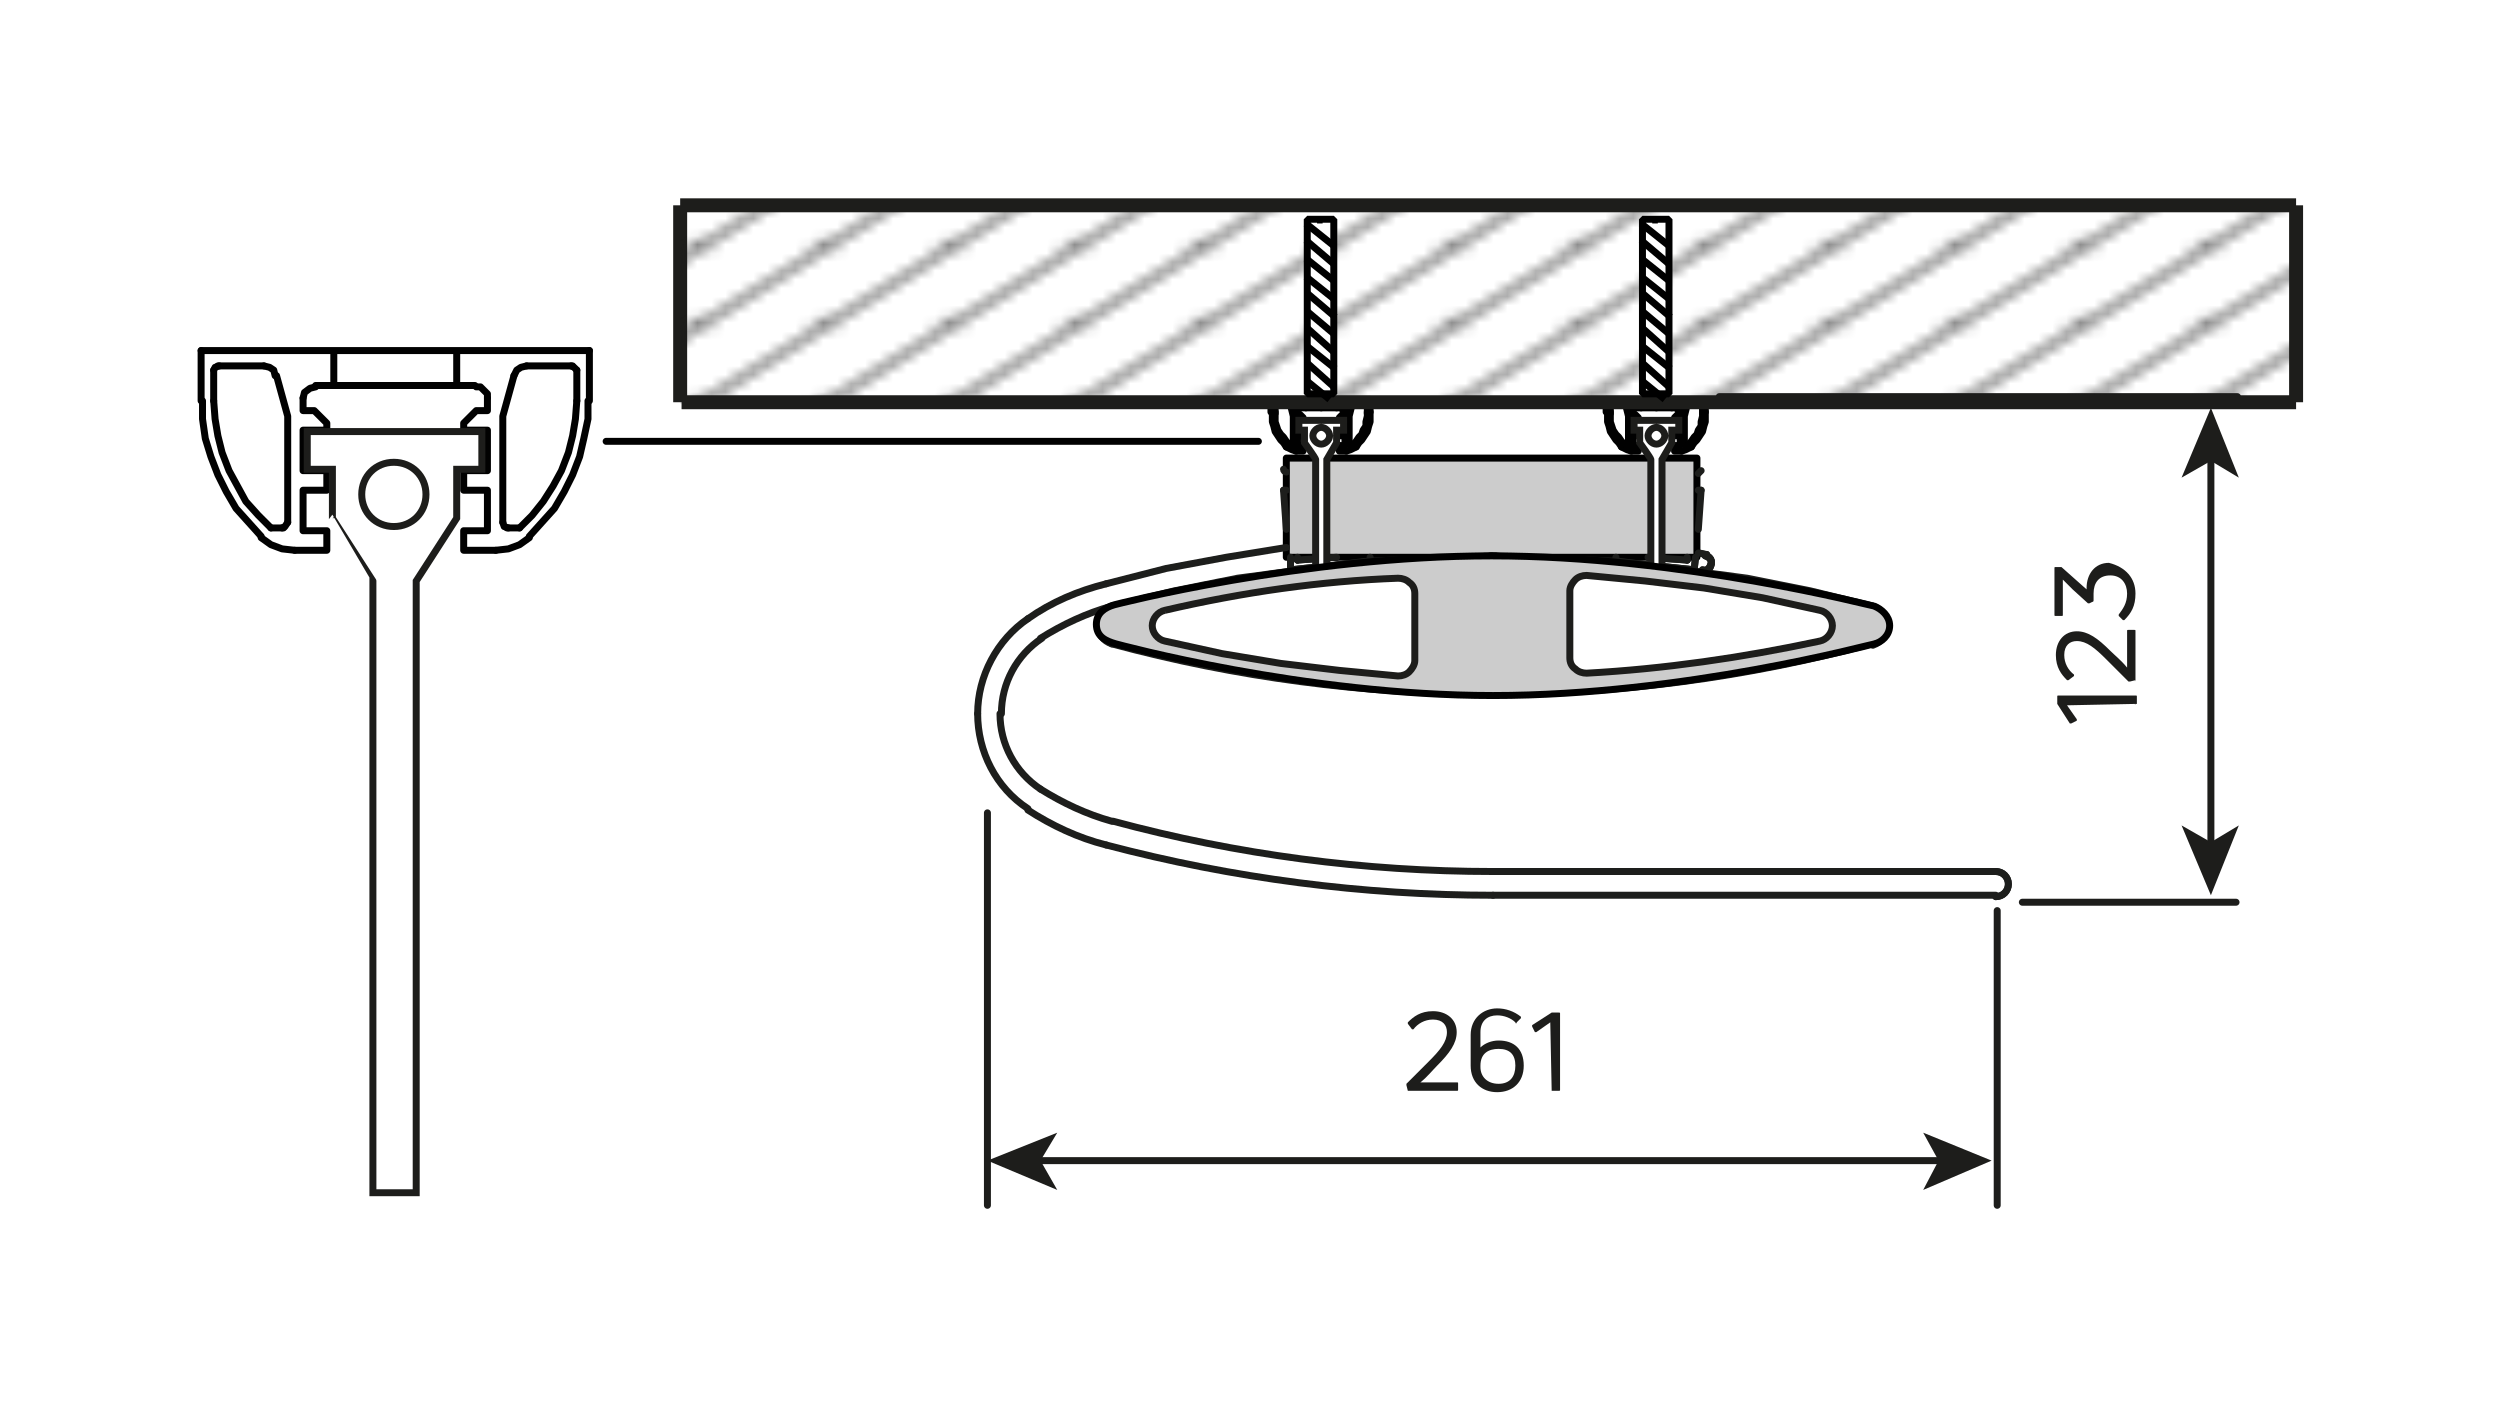 <?xml version="1.0" encoding="utf-8"?>
<!-- Generator: Adobe Illustrator 25.2.0, SVG Export Plug-In . SVG Version: 6.00 Build 0)  -->
<svg version="1.1" id="Ebene_1" xmlns="http://www.w3.org/2000/svg" xmlns:xlink="http://www.w3.org/1999/xlink" x="0px" y="0px"
	 viewBox="0 0 179 100.7" style="enable-background:new 0 0 179 100.7;" xml:space="preserve">
<style type="text/css">
	.st0{fill:none;}
	.st1{fill:none;stroke:#1D1D1B;stroke-width:0.5;}
	.st2{fill:none;stroke:#1D1E1C;stroke-width:0.5;stroke-linecap:round;stroke-linejoin:round;stroke-miterlimit:10;}
	.st3{fill:#CCCCCC;stroke:#000000;stroke-width:0.5;stroke-linejoin:round;stroke-miterlimit:10;}
	.st4{fill:none;stroke:#010101;stroke-width:0.5;stroke-linecap:round;stroke-linejoin:round;stroke-miterlimit:10;}
	.st5{fill:#FFFFFF;stroke:#1D1D1B;stroke-width:0.5;}
	.st6{fill:none;stroke:#1D1D1B;stroke-width:0.5;stroke-linecap:round;stroke-linejoin:round;}
	.st7{fill:#1D1D1B;}
	.st8{fill:none;stroke:#1D1D1B;stroke-width:0.5;stroke-linecap:round;stroke-linejoin:round;stroke-miterlimit:500;}
	.st9{fill:url(#SVGID_1_);stroke:#1D1D1B;}
	.st10{fill:url(#SVGID_2_);}
	.st11{fill:url(#SVGID_3_);stroke:#1D1D1B;}
	.st12{fill:url(#SVGID_4_);stroke:#1D1D1B;}
	.st13{fill:url(#SVGID_5_);stroke:#1D1D1B;}
	.st14{fill-rule:evenodd;clip-rule:evenodd;fill:#FFFFFF;stroke:#000000;stroke-width:0.5;stroke-miterlimit:1;}
</style>
<pattern  x="-336" y="-375.1" width="8.5" height="8.5" patternUnits="userSpaceOnUse" id="Schraffur_2" viewBox="8.7 -17.2 8.5 8.5" style="overflow:visible;">
	<g>
		<rect x="8.7" y="-17.2" class="st0" width="8.5" height="8.5"/>
		<line class="st1" x1="17.2" y1="-0.2" x2="25.7" y2="-8.7"/>
		<line class="st1" x1="8.7" y1="-0.2" x2="17.2" y2="-8.7"/>
		<line class="st1" x1="0.2" y1="-0.2" x2="8.7" y2="-8.7"/>
		<line class="st1" x1="17.2" y1="-8.7" x2="25.7" y2="-17.2"/>
		<line class="st1" x1="8.7" y1="-8.7" x2="17.2" y2="-17.2"/>
		<line class="st1" x1="0.2" y1="-8.7" x2="8.7" y2="-17.2"/>
		<line class="st1" x1="17.2" y1="-17.2" x2="25.7" y2="-25.7"/>
		<line class="st1" x1="8.7" y1="-17.2" x2="17.2" y2="-25.7"/>
		<line class="st1" x1="0.2" y1="-17.2" x2="8.7" y2="-25.7"/>
	</g>
</pattern>
<polyline class="st2" points="107.1,39.8 106.7,39.8 107.1,39.8 "/>
<path class="st2" d="M122.2,39.8c0.3,0.1,0.4,0.4,0.3,0.7c-0.1,0.3-0.3,0.4-0.6,0.4"/>
<path class="st2" d="M121.6,39.6c0.2,0,0.4,0.1,0.6,0.1"/>
<path class="st2" d="M122.1,39.8c0.3,0.1,0.5,0.3,0.4,0.6c-0.1,0.3-0.3,0.5-0.6,0.4"/>
<line class="st2" x1="98.1" y1="40.2" x2="92.4" y2="40.8"/>
<line class="st2" x1="95.7" y1="39.9" x2="92.9" y2="40.1"/>
<line class="st2" x1="92.4" y1="40.8" x2="92.4" y2="39.9"/>
<line class="st2" x1="92.9" y1="40.1" x2="92.9" y2="39.9"/>
<line class="st2" x1="98.1" y1="40.2" x2="98.1" y2="39.9"/>
<line class="st2" x1="115.7" y1="40.2" x2="121.3" y2="40.8"/>
<line class="st2" x1="118" y1="39.9" x2="120.8" y2="40.1"/>
<line class="st2" x1="121.3" y1="40.8" x2="121.4" y2="39.9"/>
<line class="st2" x1="120.8" y1="40.1" x2="120.8" y2="39.9"/>
<line class="st2" x1="115.7" y1="40.2" x2="115.7" y2="39.9"/>
<rect x="92.1" y="32.8" class="st3" width="29.4" height="7.1"/>
<polyline class="st2" points="79.6,43.4 84.1,42.3 88.6,41.4 93.1,40.8 97.7,40.2 102.2,40 106.8,39.8 "/>
<path class="st2" d="M78.6,44.8c0-0.6,0.4-1.2,1-1.4"/>
<path class="st2" d="M106.8,49.7c-9.2,0-18.3-1.2-27.2-3.6"/>
<path class="st2" d="M79.6,46.1c-0.6-0.2-1-0.7-1-1.4"/>
<polyline class="st2" points="106.8,39.8 111.4,40 116,40.2 120.6,40.8 125.1,41.4 129.6,42.3 134.1,43.4 "/>
<path class="st2" d="M135.1,44.8c0,0.6-0.4,1.2-1,1.4"/>
<path class="st2" d="M134,46.1c-8.9,2.4-18,3.6-27.2,3.6"/>
<path class="st2" d="M134.1,43.4c0.6,0.2,1,0.7,1,1.4"/>
<path class="st2" d="M83.4,45.9c-0.5-0.1-0.9-0.6-0.9-1.1"/>
<path class="st2" d="M100.2,48.3c-5.7-0.4-11.3-1.2-16.8-2.5"/>
<path class="st2" d="M101.4,47.2c0,0.3-0.1,0.6-0.4,0.8c-0.2,0.2-0.5,0.3-0.8,0.3"/>
<line class="st2" x1="101.4" y1="47.2" x2="101.4" y2="44.8"/>
<path class="st2" d="M82.5,44.8c0-0.5,0.4-1,0.9-1.1"/>
<polyline class="st2" points="83.5,43.7 87.6,42.8 91.8,42.1 96,41.6 100.2,41.2 "/>
<path class="st2" d="M100.2,41.2c0.3,0,0.6,0.1,0.8,0.3c0.2,0.2,0.4,0.5,0.4,0.8"/>
<line class="st2" x1="101.4" y1="42.4" x2="101.4" y2="44.8"/>
<path class="st2" d="M131.2,44.8c0,0.5-0.4,1-0.9,1.1"/>
<path class="st2" d="M130.2,45.8c-5.5,1.3-11.1,2.1-16.8,2.5"/>
<path class="st2" d="M113.5,48.3c-0.3,0-0.6-0.1-0.8-0.3c-0.2-0.2-0.4-0.5-0.4-0.8"/>
<line class="st2" x1="112.3" y1="47.2" x2="112.3" y2="44.8"/>
<path class="st2" d="M130.3,43.7c0.5,0.1,0.9,0.6,0.9,1.1"/>
<polyline class="st2" points="113.5,41.2 117.7,41.6 121.9,42.1 126.1,42.8 130.3,43.7 "/>
<path class="st2" d="M112.3,42.3c0-0.3,0.1-0.6,0.4-0.8c0.2-0.2,0.5-0.3,0.8-0.3"/>
<line class="st2" x1="112.3" y1="42.4" x2="112.3" y2="44.8"/>
<polyline class="st2" points="107.1,39.8 106.7,39.8 107.1,39.8 "/>
<path class="st2" d="M142.9,62.4c0.5,0,0.9,0.4,0.9,0.9c0,0.5-0.4,0.9-0.9,0.9"/>
<path class="st2" d="M122.2,39.8c0.3,0.1,0.4,0.4,0.3,0.7c-0.1,0.3-0.3,0.4-0.6,0.4"/>
<polyline class="st2" points="79.2,41.8 83.5,40.7 87.8,39.9 92.1,39.2 "/>
<path class="st2" d="M121.6,39.6c0.2,0,0.4,0.1,0.6,0.1"/>
<path class="st2" d="M122.1,39.8c0.3,0.1,0.5,0.3,0.4,0.6c-0.1,0.3-0.3,0.5-0.6,0.4"/>
<path class="st2" d="M74.5,45.7c1.6-1,3.3-1.8,5.1-2.3"/>
<path class="st2" d="M71.7,51.1c0-2.2,1.1-4.2,2.9-5.4"/>
<path class="st2" d="M74.5,56.5c-1.8-1.2-2.9-3.2-2.9-5.4"/>
<path class="st2" d="M79.6,58.8c-1.8-0.5-3.5-1.3-5.1-2.3"/>
<path class="st2" d="M106.9,62.4c-9.2,0-18.3-1.2-27.2-3.6"/>
<line class="st2" x1="106.9" y1="62.4" x2="142.9" y2="62.4"/>
<path class="st2" d="M142.9,62.4c0.5,0,0.9,0.4,0.9,0.9c0,0.5-0.4,0.9-0.9,0.9"/>
<line class="st2" x1="142.9" y1="64.1" x2="106.9" y2="64.1"/>
<path class="st2" d="M106.9,64.1c-9.3,0-18.6-1.2-27.7-3.6"/>
<path class="st2" d="M79.2,60.5c-2-0.5-3.9-1.4-5.6-2.5"/>
<path class="st2" d="M73.6,57.9c-2.3-1.5-3.6-4.1-3.6-6.8"/>
<path class="st2" d="M70,51.1c0-2.7,1.4-5.3,3.6-6.8"/>
<path class="st2" d="M73.6,44.3c1.7-1.2,3.6-2,5.6-2.5"/>
<line class="st2" x1="98.1" y1="40.2" x2="92.4" y2="40.8"/>
<line class="st2" x1="95.7" y1="39.9" x2="92.9" y2="40.1"/>
<line class="st2" x1="92.4" y1="40.8" x2="92.4" y2="39.9"/>
<line class="st2" x1="92.1" y1="37.9" x2="91.9" y2="35.1"/>
<line class="st2" x1="92.9" y1="40.1" x2="92.9" y2="39.9"/>
<line class="st2" x1="92.1" y1="35.1" x2="91.9" y2="35.1"/>
<line class="st2" x1="98.1" y1="40.2" x2="98.1" y2="39.9"/>
<line class="st2" x1="115.7" y1="40.2" x2="121.3" y2="40.8"/>
<line class="st2" x1="118" y1="39.9" x2="120.8" y2="40.1"/>
<line class="st2" x1="121.3" y1="40.8" x2="121.4" y2="39.9"/>
<line class="st2" x1="121.6" y1="37.9" x2="121.8" y2="35.1"/>
<line class="st2" x1="120.8" y1="40.1" x2="120.8" y2="39.9"/>
<line class="st2" x1="121.6" y1="35.1" x2="121.8" y2="35.1"/>
<line class="st2" x1="115.7" y1="40.2" x2="115.7" y2="39.9"/>
<path class="st2" d="M121.8,33.7c-0.1,0.1-0.1,0.1-0.2,0.2"/>
<path class="st2" d="M92.1,33.8c-0.1,0-0.2-0.1-0.2-0.2"/>
<polyline class="st4" points="18.7,38.5 19.4,39 20.2,39.3 21.1,39.4 "/>
<polyline class="st4" points="14.5,28.7 14.5,30 14.7,31.4 15.1,32.7 15.6,34 16.2,35.2 16.9,36.4 17.8,37.4 18.7,38.4 "/>
<line class="st4" x1="14.4" y1="28.7" x2="14.4" y2="25.1"/>
<polyline class="st4" points="23.9,25.3 23.9,27.6 22.6,27.6 "/>
<polyline class="st4" points="22.6,27.7 22.2,27.8 21.8,28.1 21.7,28.5 "/>
<polyline class="st4" points="21.7,28.5 21.7,29.4 22.5,29.4 23.4,30.3 23.4,30.8 21.7,30.8 21.7,33.7 23.4,33.7 23.4,35.1 
	21.7,35.1 21.7,38 23.4,38 23.4,39.4 21.1,39.4 "/>
<line class="st4" x1="23.9" y1="27.6" x2="28.3" y2="27.6"/>
<polyline class="st4" points="19.8,26.9 20.6,29.8 20.6,37.4 "/>
<path class="st4" d="M19.4,37.8h0.9 M15.3,26.5v2.2 M18.9,26.2h-3.3"/>
<polyline class="st4" points="20.2,37.8 20.4,37.7 20.6,37.4 "/>
<polyline class="st4" points="19.7,26.9 19.6,26.5 19.3,26.3 18.9,26.2 "/>
<polyline class="st4" points="15.7,26.2 15.4,26.3 15.3,26.5 "/>
<polyline class="st4" points="15.3,28.7 15.4,30 15.6,31.2 15.9,32.4 16.4,33.7 17,34.8 17.6,35.9 18.5,36.9 19.4,37.8 "/>
<polyline class="st4" points="35.5,39.4 36.4,39.3 37.2,39 37.9,38.5 "/>
<polyline class="st4" points="37.9,38.4 38.8,37.4 39.7,36.4 40.4,35.2 41,34 41.5,32.7 41.8,31.4 42.1,30 42.1,28.7 "/>
<line class="st4" x1="42.2" y1="28.7" x2="42.2" y2="25.1"/>
<polyline class="st4" points="32.7,25.3 32.7,27.6 34,27.6 "/>
<polyline class="st4" points="34.9,28.5 34.9,28.2 34.6,27.9 34.4,27.7 34.1,27.7 "/>
<polyline class="st4" points="34.9,28.5 34.9,29.4 34.1,29.4 33.2,30.3 33.2,30.8 34.9,30.8 34.9,33.7 33.2,33.7 33.2,35.1 
	34.9,35.1 34.9,38 33.2,38 33.2,39.4 35.5,39.4 "/>
<line class="st4" x1="32.7" y1="27.6" x2="28.3" y2="27.6"/>
<polyline class="st4" points="36.8,26.9 36,29.8 36,37.4 "/>
<path class="st4" d="M37.2,37.8h-0.9 M41.3,26.5v2.2 M37.7,26.2h3.3"/>
<polyline class="st4" points="36,37.4 36.1,37.7 36.4,37.8 "/>
<polyline class="st4" points="37.7,26.2 37.3,26.3 37,26.5 36.8,26.9 "/>
<polyline class="st4" points="41.3,26.5 41.1,26.3 40.9,26.2 "/>
<polyline class="st4" points="37.2,37.8 38.1,36.9 38.9,35.9 39.6,34.8 40.2,33.7 40.7,32.4 41,31.2 41.2,30 41.3,28.7 "/>
<line class="st4" x1="14.4" y1="25.1" x2="42.2" y2="25.1"/>
<path class="st4" d="M90.1,31.6H43.4"/>
<line class="st4" x1="119.2" y1="47.4" x2="118.3" y2="47.4"/>
<path class="st5" d="M23.8,37.1v-3.5H22v-2.7h12.5v2.7h-1.8v3.5c0,0-2.9,4.5-2.9,4.5c0,0,0,43.8,0,43.8c0,0-3.1,0-3.1,0
	c0,0,0-43.8,0-43.8C26.7,41.6,23.8,37.1,23.8,37.1z M28.2,33.1c-1.3,0-2.3,1-2.3,2.3s1,2.3,2.3,2.3s2.3-1,2.3-2.3
	S29.5,33.1,28.2,33.1z"/>
<polyline class="st4" points="116.1,32 116.3,32.1 116.5,32.2 116.8,32.3 "/>
<polyline class="st4" points="115.1,29.5 115.1,29.8 115.1,30.2 115.2,30.5 115.3,30.9 115.5,31.2 115.7,31.5 115.9,31.7 116.1,32 
	"/>
<line class="st4" x1="115" y1="29.5" x2="115" y2="28.6"/>
<polyline class="st4" points="117.5,28.6 117.5,29.2 117.1,29.2 "/>
<polyline class="st4" points="117.1,29.2 117,29.3 116.9,29.4 116.9,29.5 "/>
<polyline class="st4" points="116.9,29.5 116.9,29.7 117.1,29.7 117.3,29.9 117.3,30.1 116.9,30.1 116.9,30.8 117.3,30.8 
	117.3,31.2 116.9,31.2 116.9,31.9 117.3,31.9 117.3,32.3 116.8,32.3 "/>
<line class="st4" x1="117.5" y1="29.2" x2="118.6" y2="29.2"/>
<polyline class="st4" points="116.4,29 116.6,29.8 116.6,31.7 "/>
<path class="st4" d="M116.3,31.8h0.2 M115.3,29v0.6 M116.2,28.9h-0.8"/>
<polyline class="st4" points="116.5,31.8 116.6,31.8 116.6,31.7 "/>
<polyline class="st4" points="116.4,29 116.4,29 116.3,28.9 116.2,28.9 "/>
<polyline class="st4" points="115.4,28.9 115.3,28.9 115.3,29 "/>
<polyline class="st4" points="115.3,29.5 115.3,29.8 115.3,30.2 115.4,30.5 115.5,30.8 115.7,31.1 115.9,31.3 116.1,31.6 
	116.3,31.8 "/>
<polyline class="st4" points="120.4,32.3 120.7,32.2 120.9,32.1 121.1,32 "/>
<polyline class="st4" points="121.1,32 121.3,31.7 121.5,31.5 121.7,31.2 121.9,30.9 122,30.5 122.1,30.2 122.1,29.8 122.1,29.5 "/>
<line class="st4" x1="122.1" y1="29.5" x2="122.1" y2="28.6"/>
<polyline class="st4" points="119.7,28.6 119.7,29.2 120.1,29.2 "/>
<polyline class="st4" points="120.3,29.5 120.3,29.4 120.2,29.3 120.1,29.3 120.1,29.2 "/>
<polyline class="st4" points="120.3,29.5 120.3,29.7 120.1,29.7 119.9,29.9 119.9,30.1 120.3,30.1 120.3,30.8 119.9,30.8 
	119.9,31.2 120.3,31.2 120.3,31.9 119.9,31.9 119.9,32.3 120.4,32.3 "/>
<line class="st4" x1="119.7" y1="29.2" x2="118.6" y2="29.2"/>
<polyline class="st4" points="120.8,29 120.6,29.8 120.6,31.7 "/>
<path class="st4" d="M120.9,31.8h-0.2 M121.9,29v0.6 M121,28.9h0.8"/>
<polyline class="st4" points="120.6,31.7 120.6,31.8 120.7,31.8 "/>
<polyline class="st4" points="121,28.9 120.9,28.9 120.8,29 120.8,29 "/>
<polyline class="st4" points="121.9,29 121.9,28.9 121.8,28.9 "/>
<polyline class="st4" points="120.9,31.8 121.1,31.6 121.3,31.3 121.5,31.1 121.6,30.8 121.8,30.5 121.8,30.2 121.9,29.8 
	121.9,29.5 "/>
<line class="st4" x1="115" y1="28.6" x2="122.1" y2="28.6"/>
<path class="st5" d="M117.4,31.7v-0.9H117v-0.7h3.2v0.7h-0.5v0.9c0,0-0.7,1.2-0.7,1.2c0,0,0,11.2,0,11.2c0,0-0.8,0-0.8,0
	c0,0,0-11.2,0-11.2C118.2,32.8,117.4,31.7,117.4,31.7z M118.6,30.6c-0.3,0-0.6,0.3-0.6,0.6c0,0.3,0.3,0.6,0.6,0.6s0.6-0.3,0.6-0.6
	C119.2,30.9,118.9,30.6,118.6,30.6z"/>
<polyline class="st4" points="92.1,32 92.3,32.1 92.5,32.2 92.8,32.3 "/>
<polyline class="st4" points="91.1,29.5 91.1,29.8 91.1,30.2 91.2,30.5 91.3,30.9 91.5,31.2 91.7,31.5 91.9,31.7 92.1,32 "/>
<line class="st4" x1="91" y1="29.5" x2="91" y2="28.6"/>
<polyline class="st4" points="93.5,28.6 93.5,29.2 93.1,29.2 "/>
<polyline class="st4" points="93.1,29.2 93,29.3 92.9,29.4 92.9,29.5 "/>
<polyline class="st4" points="92.9,29.5 92.9,29.7 93.1,29.7 93.3,29.9 93.3,30.1 92.9,30.1 92.9,30.8 93.3,30.8 93.3,31.2 
	92.9,31.2 92.9,31.9 93.3,31.9 93.3,32.3 92.8,32.3 "/>
<line class="st4" x1="93.5" y1="29.2" x2="94.6" y2="29.2"/>
<polyline class="st4" points="92.4,29 92.6,29.8 92.6,31.7 "/>
<path class="st4" d="M92.3,31.8h0.2 M91.3,29v0.6 M92.2,28.9h-0.8"/>
<polyline class="st4" points="92.5,31.8 92.6,31.8 92.6,31.7 "/>
<polyline class="st4" points="92.4,29 92.4,29 92.3,28.9 92.2,28.9 "/>
<polyline class="st4" points="91.4,28.9 91.3,28.9 91.3,29 "/>
<polyline class="st4" points="91.3,29.5 91.3,29.8 91.3,30.2 91.4,30.5 91.5,30.8 91.7,31.1 91.9,31.3 92.1,31.6 92.3,31.8 "/>
<polyline class="st4" points="96.4,32.3 96.7,32.2 96.9,32.1 97.1,32 "/>
<polyline class="st4" points="97.1,32 97.3,31.7 97.5,31.5 97.7,31.2 97.9,30.9 98,30.5 98.1,30.2 98.1,29.8 98.1,29.5 "/>
<line class="st4" x1="98.1" y1="29.5" x2="98.1" y2="28.6"/>
<polyline class="st4" points="95.7,28.6 95.7,29.2 96.1,29.2 "/>
<polyline class="st4" points="96.3,29.5 96.3,29.4 96.2,29.3 96.1,29.3 96.1,29.2 "/>
<polyline class="st4" points="96.3,29.5 96.3,29.7 96.1,29.7 95.9,29.9 95.9,30.1 96.3,30.1 96.3,30.8 95.9,30.8 95.9,31.2 
	96.3,31.2 96.3,31.9 95.9,31.9 95.9,32.3 96.4,32.3 "/>
<line class="st4" x1="95.7" y1="29.2" x2="94.6" y2="29.2"/>
<polyline class="st4" points="96.8,29 96.6,29.8 96.6,31.7 "/>
<path class="st4" d="M96.9,31.8h-0.2 M97.9,29v0.6 M97,28.9h0.8"/>
<polyline class="st4" points="96.6,31.7 96.6,31.8 96.7,31.8 "/>
<polyline class="st4" points="97,28.9 96.9,28.9 96.8,29 96.8,29 "/>
<polyline class="st4" points="97.9,29 97.9,28.9 97.8,28.9 "/>
<polyline class="st4" points="96.9,31.8 97.1,31.6 97.3,31.3 97.5,31.1 97.6,30.8 97.8,30.5 97.8,30.2 97.9,29.8 97.9,29.5 "/>
<line class="st4" x1="91" y1="28.6" x2="98.1" y2="28.6"/>
<path class="st5" d="M93.4,31.7v-0.9H93v-0.7h3.2v0.7h-0.5v0.9c0,0-0.7,1.2-0.7,1.2c0,0,0,11.2,0,11.2c0,0-0.8,0-0.8,0
	c0,0,0-11.2,0-11.2C94.2,32.8,93.4,31.7,93.4,31.7z M94.6,30.6c-0.3,0-0.6,0.3-0.6,0.6c0,0.3,0.3,0.6,0.6,0.6s0.6-0.3,0.6-0.6
	C95.2,30.9,94.9,30.6,94.6,30.6z"/>
<g>
	<g>
		<line class="st6" x1="158.3" y1="60.5" x2="158.3" y2="32.7"/>
		<g>
			<polygon class="st7" points="158.3,64.1 160.3,59.1 158.3,60.3 156.2,59.1 			"/>
		</g>
		<g>
			<polygon class="st7" points="158.3,29.2 160.3,34.2 158.3,33 156.2,34.2 			"/>
		</g>
	</g>
</g>
<line class="st8" x1="144.8" y1="64.6" x2="160.1" y2="64.6"/>
<line class="st8" x1="123.1" y1="28.4" x2="160.2" y2="28.4"/>
<g>
	<g>
		<path class="st7" d="M152.9,50.4C152.9,50.5,152.8,50.5,152.9,50.4l-4.9,0.1l0.7,1c0,0,0,0.1,0,0.1l-0.4,0.2c0,0-0.1,0-0.1,0
			l-0.9-1.4c0,0,0-0.1,0-0.1v-0.4c0-0.1,0-0.1,0.1-0.1h5.5c0.1,0,0.1,0,0.1,0.1V50.4z"/>
		<path class="st7" d="M152.9,48.7C152.9,48.8,152.8,48.8,152.9,48.7l-0.4,0.1c0,0-0.1,0-0.1,0l-1.6-1.6c-0.8-0.8-1.4-1.3-2.1-1.3
			c-0.5,0-0.9,0.3-0.9,1c0,0.6,0.3,1.1,0.7,1.4c0,0,0,0.1,0,0.1l-0.4,0.3c0,0-0.1,0-0.1,0c-0.4-0.4-0.8-0.9-0.8-1.8
			c0-1,0.6-1.7,1.5-1.7c0.8,0,1.5,0.5,2.4,1.4c0.3,0.3,0.8,0.7,1.2,1.2v-2.6c0-0.1,0-0.1,0.1-0.1h0.4c0.1,0,0.1,0,0.1,0.1V48.7z"/>
		<path class="st7" d="M152.9,42.5c0,0.9-0.3,1.4-0.8,1.9c0,0-0.1,0-0.1,0l-0.3-0.3c0,0,0-0.1,0-0.1c0.3-0.4,0.6-0.8,0.6-1.5
			c0-0.7-0.4-1.3-1.2-1.3c-0.8,0-1.2,0.5-1.2,1.3c0,0.1,0,0.3,0,0.5c0,0,0,0.1-0.1,0.1l-0.2,0.1c0,0-0.1,0-0.1,0l-1.1-1
			c-0.2-0.2-0.5-0.5-0.7-0.7v2.5c0,0.1,0,0.1-0.1,0.1h-0.4c-0.1,0-0.1,0-0.1-0.1v-3.3c0-0.1,0-0.1,0.1-0.1h0.3c0,0,0.1,0,0.1,0
			l1.8,1.6l0-0.1c0-1,0.6-1.8,1.6-1.8C152.2,40.6,152.9,41.4,152.9,42.5z"/>
	</g>
</g>
<g>
	<g>
		<line class="st6" x1="139.1" y1="83.1" x2="74.2" y2="83.1"/>
		<g>
			<polygon class="st7" points="142.6,83.1 137.7,81.1 138.8,83.1 137.7,85.2 			"/>
		</g>
		<g>
			<polygon class="st7" points="70.7,83.1 75.7,81.1 74.5,83.1 75.7,85.2 			"/>
		</g>
	</g>
</g>
<line class="st8" x1="143" y1="86.3" x2="143" y2="65.2"/>
<line class="st8" x1="70.7" y1="86.3" x2="70.7" y2="58.2"/>
<g>
	<g>
		<path class="st7" d="M100.8,78.1C100.8,78.1,100.7,78.1,100.8,78.1l-0.1-0.4c0,0,0-0.1,0-0.1l1.6-1.6c0.8-0.8,1.3-1.4,1.3-2.1
			c0-0.5-0.3-0.9-1-0.9c-0.6,0-1.1,0.3-1.4,0.7c0,0-0.1,0-0.1,0l-0.3-0.4c0,0,0-0.1,0-0.1c0.4-0.4,0.9-0.8,1.8-0.8
			c1,0,1.7,0.6,1.7,1.5c0,0.8-0.5,1.5-1.4,2.4c-0.3,0.3-0.7,0.8-1.2,1.2h2.6c0.1,0,0.1,0,0.1,0.1V78c0,0.1,0,0.1-0.1,0.1H100.8z"/>
		<path class="st7" d="M107.3,74.5c1.1,0,1.8,0.6,1.8,1.8c0,1.2-0.8,1.9-1.9,1.9s-1.9-0.7-1.9-1.9v-2.2c0-1.2,0.9-1.9,1.9-1.9
			c0.6,0,1.2,0.2,1.7,0.6c0,0,0,0.1,0,0.1l-0.3,0.3c0,0.1-0.1,0.1-0.1,0c-0.3-0.3-0.8-0.5-1.3-0.5c-0.7,0-1.2,0.4-1.2,1.2V75
			C106.3,74.7,106.8,74.5,107.3,74.5z M107.3,77.6c0.8,0,1.2-0.5,1.2-1.3c0-0.8-0.4-1.2-1.2-1.2c-0.7,0-1.3,0.3-1.3,1.2v0.1
			C106,77.1,106.5,77.6,107.3,77.6z"/>
		<path class="st7" d="M111.1,78.1C111.1,78.1,111,78.1,111.1,78.1l-0.1-4.9l-1,0.7c0,0-0.1,0-0.1,0l-0.2-0.4c0,0,0-0.1,0-0.1
			l1.4-0.9c0,0,0.1,0,0.1,0h0.4c0.1,0,0.1,0,0.1,0.1V78c0,0.1,0,0.1-0.1,0.1H111.1z"/>
	</g>
</g>
<g>
	<pattern  id="SVGID_1_" xlink:href="#Schraffur_2" patternTransform="matrix(1 0 0 0.621 -0.559 -2756.127)">
	</pattern>
	<line class="st9" x1="48.7" y1="14.7" x2="48.7" y2="28.8"/>
	<pattern  id="SVGID_2_" xlink:href="#Schraffur_2" patternTransform="matrix(1 0 0 0.621 -0.559 -2756.127)">
	</pattern>
	<rect x="48.7" y="14.7" class="st10" width="115.7" height="14.2"/>
	<pattern  id="SVGID_3_" xlink:href="#Schraffur_2" patternTransform="matrix(1 0 0 0.621 -0.559 -2756.127)">
	</pattern>
	<line class="st11" x1="164.4" y1="28.8" x2="48.8" y2="28.8"/>
	<pattern  id="SVGID_4_" xlink:href="#Schraffur_2" patternTransform="matrix(1 0 0 0.621 -0.559 -2756.127)">
	</pattern>
	<line class="st12" x1="164.4" y1="14.7" x2="164.4" y2="28.8"/>
	<pattern  id="SVGID_5_" xlink:href="#Schraffur_2" patternTransform="matrix(1 0 0 0.621 -0.559 -2756.127)">
	</pattern>
	<line class="st13" x1="48.7" y1="14.7" x2="164.4" y2="14.7"/>
</g>
<path class="st3" d="M135.3,44.8c0,0.7-0.6,1.2-1.1,1.3c-0.1,0-13.7,3.7-27.3,3.7c-13.5,0-27-3.7-27-3.7c-0.7-0.2-1.4-0.5-1.4-1.4
	c0-0.8,0.6-1.2,1.3-1.4c0,0,13.5-3.5,27-3.5c13.6,0,27.3,3.6,27.4,3.6C134.7,43.6,135.3,44.1,135.3,44.8z"/>
<path class="st5" d="M130.3,45.9c0.5-0.1,0.9-0.6,0.9-1.1c0-0.5-0.4-1-0.9-1.1l0,0l-4.1-0.9l-4.2-0.7l-4.2-0.5l-4.2-0.4l0,0
	c-0.3,0-0.6,0.1-0.8,0.3c-0.2,0.2-0.4,0.5-0.4,0.8v0c0,0,0,2.4,0,2.4v2.4l0,0c0,0.3,0.1,0.6,0.4,0.8c0.2,0.2,0.5,0.3,0.8,0.3l0,0
	C119.1,47.9,124.7,47.1,130.3,45.9"/>
<path class="st5" d="M83.4,43.7c-0.5,0.1-0.9,0.6-0.9,1.1c0,0.5,0.4,1,0.9,1.1l0,0l4.1,0.9l4.2,0.7l4.2,0.5l4.2,0.4l0,0
	c0.3,0,0.6-0.1,0.8-0.3c0.2-0.2,0.4-0.5,0.4-0.8v0c0,0,0-2.4,0-2.4v-2.4l0,0c0-0.3-0.1-0.6-0.4-0.8c-0.2-0.2-0.5-0.3-0.8-0.3l0,0
	C94.6,41.6,89,42.4,83.4,43.7"/>
<g>
	<rect x="93.6" y="15.7" class="st14" width="1.9" height="12.5"/>
	<line class="st14" x1="95.5" y1="17.6" x2="93.5" y2="16"/>
	<line class="st14" x1="95.5" y1="18.9" x2="93.5" y2="17.2"/>
	<line class="st14" x1="95.5" y1="20.1" x2="93.5" y2="18.5"/>
	<line class="st14" x1="95.5" y1="21.4" x2="93.5" y2="19.8"/>
	<line class="st14" x1="95.6" y1="22.7" x2="93.6" y2="21"/>
	<line class="st14" x1="95.5" y1="23.9" x2="93.6" y2="22.3"/>
	<line class="st14" x1="95.5" y1="25.2" x2="93.6" y2="23.5"/>
	<line class="st14" x1="95.6" y1="26.4" x2="93.6" y2="24.8"/>
	<line class="st14" x1="95.5" y1="27.7" x2="93.6" y2="26"/>
	<line class="st14" x1="95.2" y1="28.6" x2="93.6" y2="27.3"/>
</g>
<polygon points="94.3,16 94.7,16 94.7,16 94.7,15.7 94.7,15.7 94.3,15.7 "/>
<g>
	<rect x="117.6" y="15.7" class="st14" width="1.9" height="12.5"/>
	<line class="st14" x1="119.5" y1="17.6" x2="117.5" y2="16"/>
	<line class="st14" x1="119.5" y1="18.9" x2="117.5" y2="17.2"/>
	<line class="st14" x1="119.5" y1="20.1" x2="117.5" y2="18.5"/>
	<line class="st14" x1="119.5" y1="21.4" x2="117.5" y2="19.8"/>
	<line class="st14" x1="119.6" y1="22.7" x2="117.6" y2="21"/>
	<line class="st14" x1="119.5" y1="23.9" x2="117.6" y2="22.3"/>
	<line class="st14" x1="119.5" y1="25.2" x2="117.6" y2="23.5"/>
	<line class="st14" x1="119.6" y1="26.4" x2="117.6" y2="24.8"/>
	<line class="st14" x1="119.5" y1="27.7" x2="117.6" y2="26"/>
	<line class="st14" x1="119.2" y1="28.6" x2="117.6" y2="27.3"/>
</g>
<polygon points="118.3,16 118.7,16 118.7,16 118.7,15.7 118.7,15.7 118.3,15.7 "/>
<g>
</g>
<g>
</g>
<g>
</g>
<g>
</g>
<g>
</g>
<g>
</g>
<g>
</g>
</svg>
